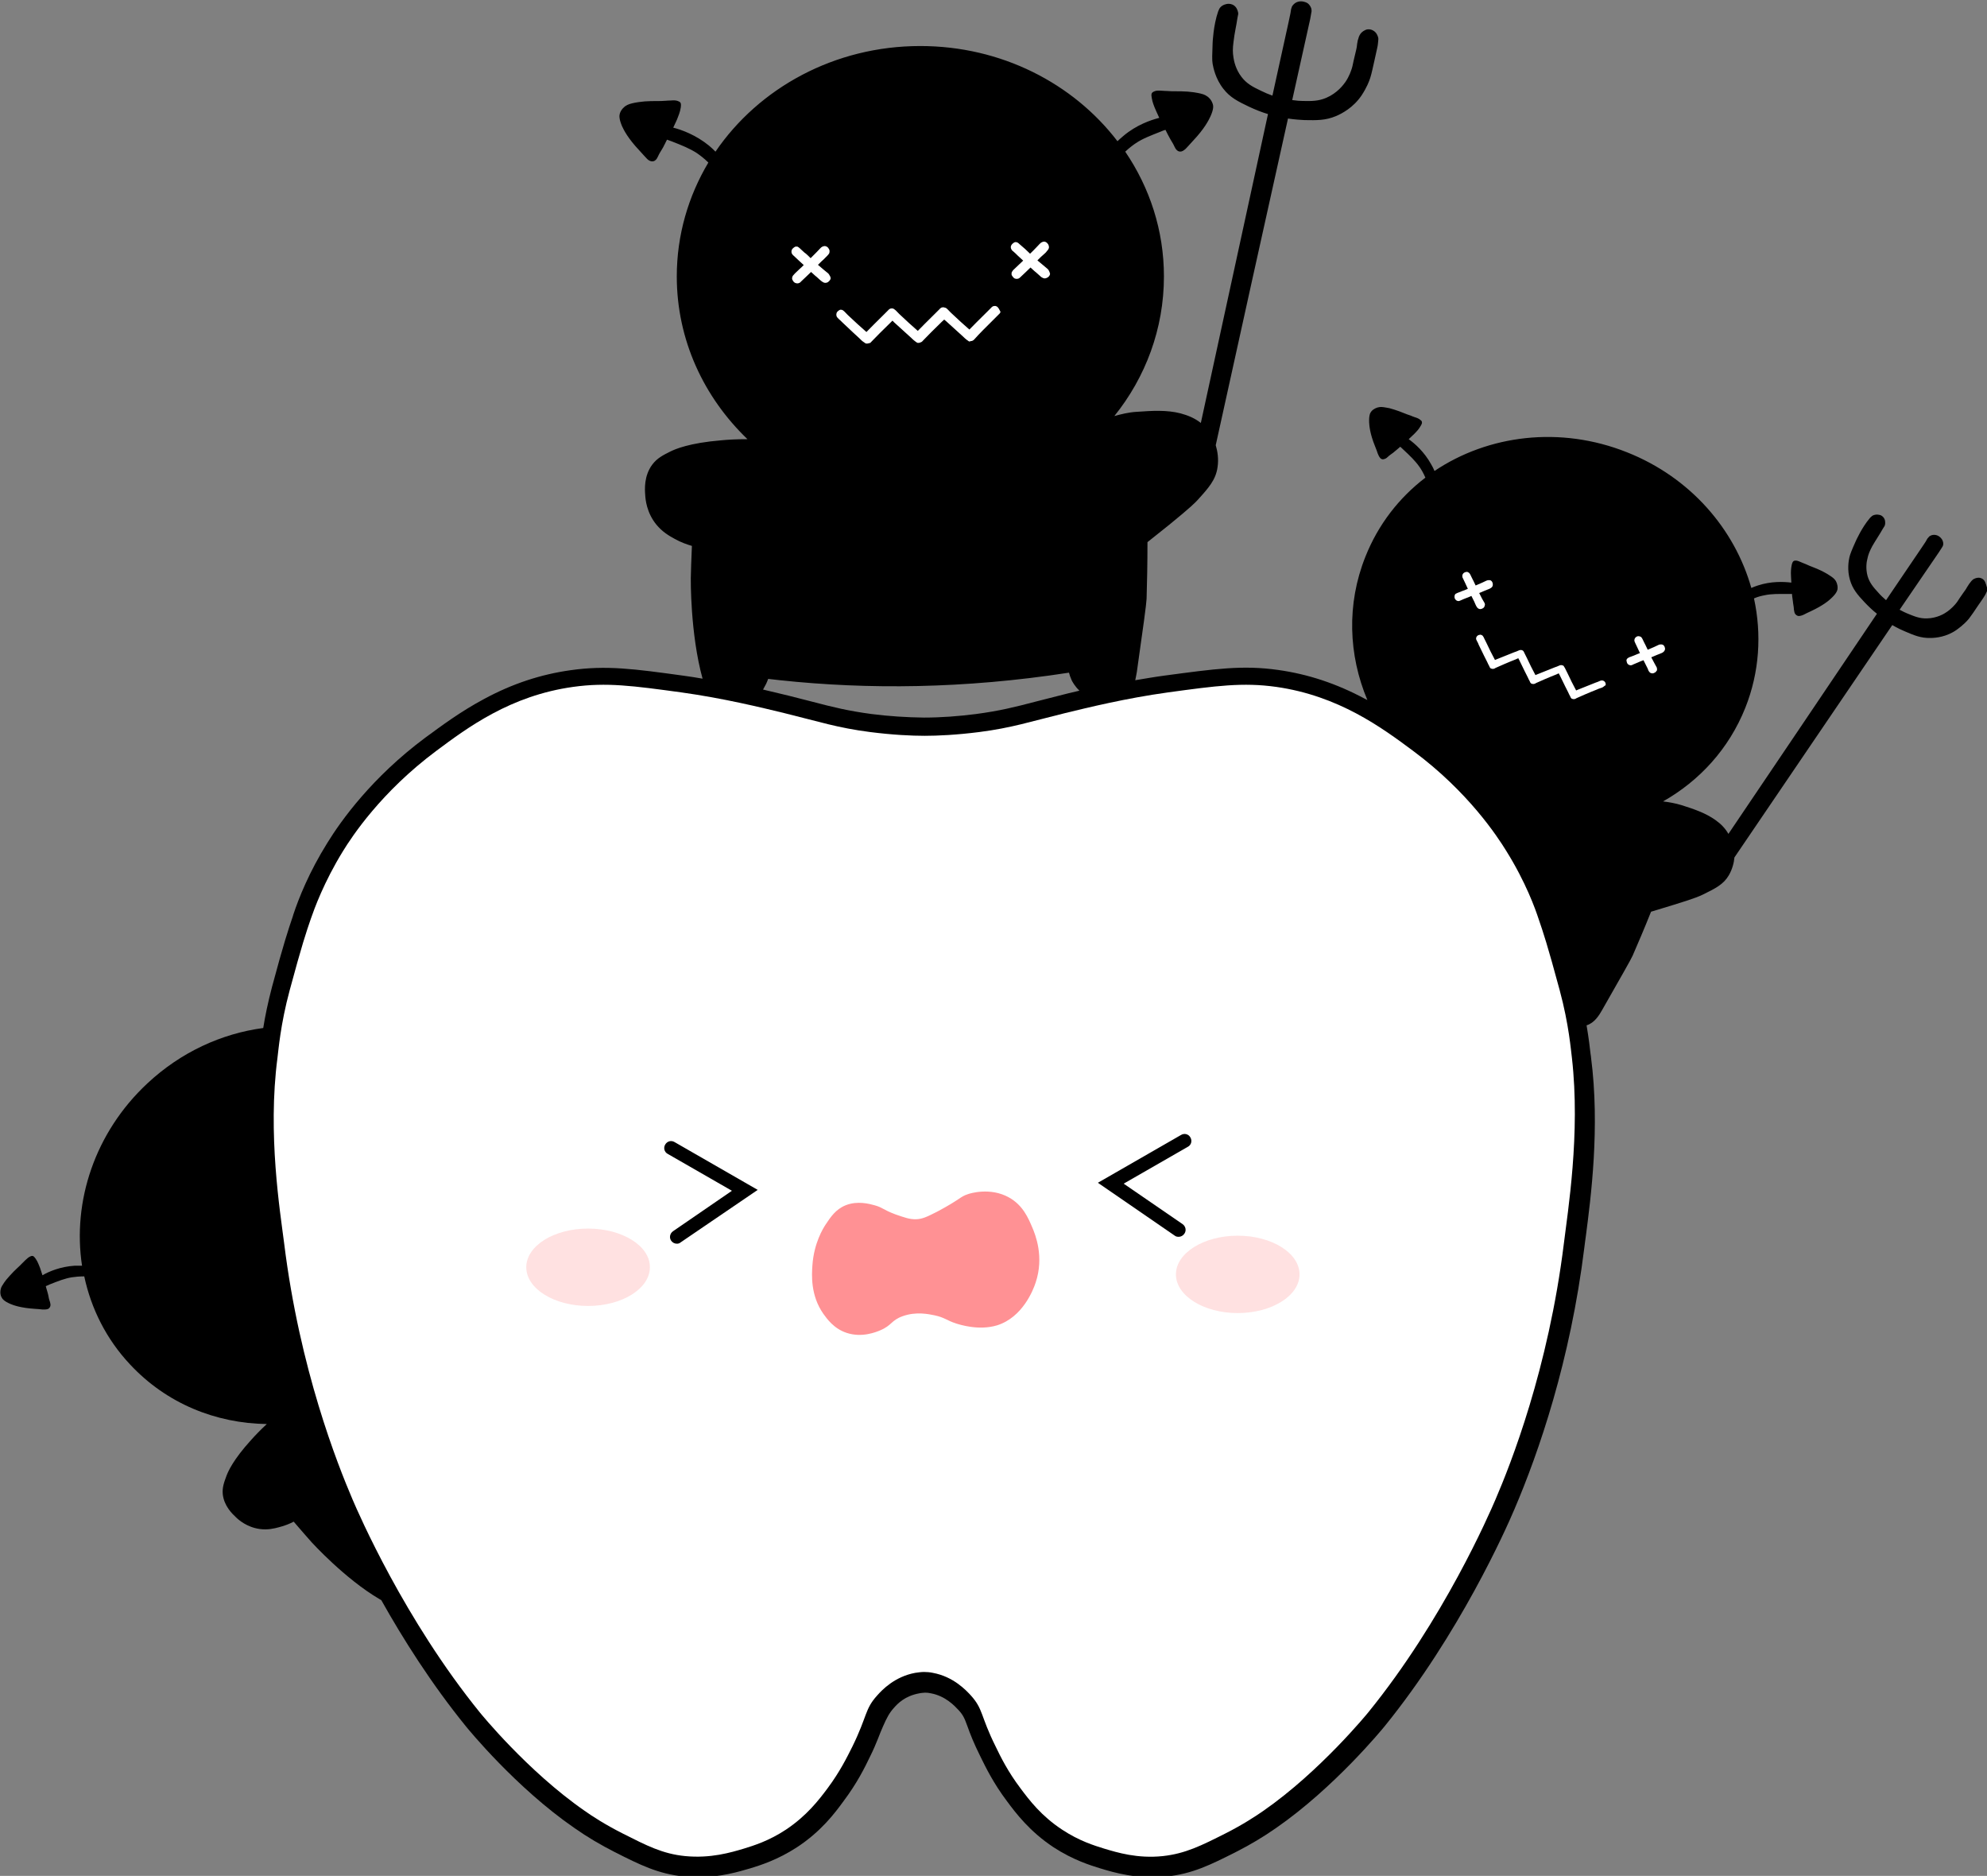 <?xml version="1.0" encoding="utf-8"?>
<!-- Generator: Adobe Illustrator 27.0.0, SVG Export Plug-In . SVG Version: 6.00 Build 0)  -->
<svg version="1.1" id="Layer_1" xmlns="http://www.w3.org/2000/svg" xmlns:xlink="http://www.w3.org/1999/xlink" x="0px" y="0px"
	 viewBox="0 0 893.7 843.6" style="enable-background:new 0 0 893.7 843.6;" xml:space="preserve">
<rect x="0" y="0" width="893.7" height="843.6" fill="#808080" stroke="none"/>
<style type="text/css">
	.st0{fill:#C7EEFF;}
	.st1{fill:#FFFFFF;}
	.st2{fill:#FFE1E1;}
	.st3{fill:#BDF7FF;}
	.st4{fill:#FF9A9C;}
	.st5{fill:#FF9194;}
	.st6{fill:#A3EEFF;}
	.st7{fill:#BAD6FB;}
	.st8{fill:#231815;}
	.st9{fill:#FF1200;}
	.st10{fill:#2C82FF;}
	.st11{fill:#B6D4FF;}
	.st12{fill:#C5FFF7;}
</style>
<g>
	<g>
		<path d="M893,262.1c-0.1-0.3-0.4-1.1-1.2-1.7c-0.9-0.6-1.7-0.6-1.9-0.6c-1.1,0-1.9,0.5-2.2,0.6c0,0-0.8,0.5-1.5,1.5
			c0,0-0.1,0.2-0.3,0.4c-0.2,0.2-0.3,0.4-0.3,0.4c-0.4,0.6-0.9,1.4-0.9,1.4c-0.4,0.8-1,1.6-1.8,2.7c-2.4,3.4-2.2,3.4-3.1,4.5
			c-0.5,0.6-2,2.4-4.2,3.9c-1.1,0.8-4.4,2.8-8.9,2.9c-3.3,0.1-5.6-0.9-8.8-2.2c-0.8-0.3-2-0.9-3.5-1.7c5.9-8.6,11.8-17.3,17.7-25.9
			l1.6-2.5c0.2-0.4,0.6-1.1,0.1-2.5c-0.4-1.2-1.4-1.9-1.7-2.1c-1-0.7-2.4-0.9-3.6-0.4c-0.4,0.2-0.8,0.4-0.9,0.6l-0.7,0.8l-0.8,1.4
			l-1.8,2.7c-5.3,7.9-10.7,15.7-16,23.6c-1.1-1-2.3-2-3.4-3.3c-2.4-2.6-4-4.5-4.9-7.5c-1-3.6-0.4-6.7-0.1-7.8c0.4-2,1-3.4,2.2-5.7
			c1.8-3.1,3.1-4.9,4.8-7.9c0.1-0.1,0.4-0.6,0.7-1.1c0.1-0.1,0.2-0.4,0.3-1.1c0-0.3,0.2-1.8-0.9-3c-0.7-0.8-1.6-1-2-1
			c-0.3-0.1-1.1-0.2-2.1,0.1c-0.7,0.2-1.1,0.6-1.3,0.8c0,0-0.3,0.2-0.6,0.6c-3.6,4.2-6.3,10.3-6.3,10.3c-1.8,4-2.6,6-2.9,7.4
			c-0.3,1.4-1.1,5.5,0.3,10.2c1.2,4,3.3,6.5,6.5,9.9c1.9,2,3.8,3.8,5.6,5.2c-22.3,33-44.5,66.1-66.8,99c-1.5-2.6-3.4-4.5-5.8-6.2
			c-4.3-3.1-9.5-4.9-15.2-6.7c-2.9-0.9-5.9-1.4-8.4-1.7c16.4-9.3,29.6-23.6,37-42.1c6.4-16.1,7.4-33.1,3.9-49.2
			c1.8-0.8,3.6-1.2,4.7-1.4c3.2-0.7,6.4-0.6,10.5-0.6c0.8,0,1.5,0,1.9,0c0,0.2,0.1,1.5,0.2,1.9c0.1,0.9,0.3,2,0.3,2.3
			c0.5,2.8,0.2,2.3,0.5,3.6c0.1,0.3,0.1,0.9,0.6,1.4c0.1,0.1,0.6,0.6,1.2,0.7c0.7,0.1,1.4-0.2,1.8-0.3c1.5-0.6,0.7-0.4,3.8-1.8
			c5.8-2.7,8.4-5,9.5-6.1c2.2-2.1,2.6-3.4,2.6-4.3c0.1-1.7-0.7-3.1-0.9-3.4c-0.7-1-1.4-1.5-2.8-2.4c-0.7-0.5-1.6-1-3.3-1.9
			c-3.3-1.6-4.8-1.9-7.5-3.2c-0.1,0-0.5-0.2-1.5-0.6c-1.2-0.5-1.8-0.8-2.6-0.9c-0.4,0-0.7,0-1,0.1c-0.3,0.2-0.7,0.4-1,1.7
			c-0.4,1.7-0.4,3.6-0.4,3.8c0,1.2,0.1,1.9,0.2,4.3c-3.4-0.4-9-0.7-15.1,1.3c-1,0.3-1.9,0.7-2.9,1.1c-7.5-26.5-27.4-49.7-55.9-61
			c-30.1-12-62.5-7.8-86.6,8.4c-0.4-1-0.9-2-1.5-3c-3.1-5.6-7.3-9.3-10.1-11.3c1.7-1.7,2.3-2.1,3.1-3c0.2-0.2,1.5-1.5,2.3-3
			c0.7-1.1,0.6-1.5,0.5-1.9s-0.4-0.5-0.7-0.8c-0.6-0.5-1.2-0.8-2.5-1.2c-1-0.4-1.5-0.5-1.5-0.6c-2.9-0.9-4.2-1.7-7.7-2.8
			c-1.8-0.6-2.8-0.8-3.6-0.9c-1.7-0.3-2.6-0.4-3.7-0.1c-0.4,0.1-1.9,0.5-3,1.8c-0.6,0.7-1.1,1.9-1,4.9c0.1,1.6,0.3,5,2.7,10.9
			c1.3,3.2,0.8,2.4,1.5,3.9c0.1,0.3,0.5,1,1,1.5c0.5,0.4,1.2,0.4,1.3,0.3c0.7-0.1,1.1-0.4,1.4-0.6c1.1-0.9,0.5-0.6,2.9-2.3
			c0.2-0.2,1.1-0.9,1.8-1.5c0.3-0.3,1.3-1.1,1.4-1.2c0.4,0.3,0.8,0.8,1.4,1.3c3,2.8,5.3,5,7.2,7.7c0.8,1.1,1.8,2.8,2.7,4.9
			c-11.8,9-21.2,21-27,35.6c-8.5,21.3-7.6,44.2,0.9,64.4c-0.4-0.2-0.8-0.4-1.2-0.6c-12.7-6.8-25.4-11-38.8-12.9
			c-16.1-2.3-28.6-0.5-51.1,2.5c-4.6,0.6-9,1.4-13.3,2.1c0.3-1.3,0.5-2.6,0.7-3.6c2.9-20.4,4.3-30.6,4.4-33
			c0.2-6.9,0.4-15.5,0.4-25.5c2.4-1.9,5.8-4.6,9.9-7.9c9.7-7.9,11.6-9.9,12.7-11.1c4.9-5.4,8.1-9,8.9-14.6c0.6-3.8,0-7.3-0.8-10
			c10.8-49,21.6-98,32.5-146.9c3.3,0.5,5.9,0.6,7.4,0.7c5.5,0.1,9.4,0.2,14.2-1.8c2.6-1.1,7.8-3.8,11.5-9.3c2.3-3.5,3.4-6.3,3.9-7.9
			c0.6-1.8,1.3-5.2,2-8.3c0.5-2.4,0.8-3.6,1.1-5c0-0.1,0.3-1.1,0.4-2.5c0.1-1.1,0.2-1.6,0.1-2.2c-0.3-1.3-1-2.2-1.2-2.4
			c-0.3-0.3-1-1-2.1-1.3c-1.2-0.3-2.2,0-2.5,0.2c-1.2,0.5-1.9,1.3-2.2,1.7c0,0-0.7,0.9-1,2.3c0,0-0.1,0.3-0.2,0.6
			c-0.1,0.3-0.1,0.5-0.1,0.5c-0.2,0.8-0.3,2-0.3,2c-0.1,1-0.4,2.1-0.8,3.8c-1.2,4.9-1,4.8-1.5,6.4c-0.3,0.9-1.1,3.5-2.9,6.1
			c-0.9,1.3-3.7,5-8.6,7.1c-3.6,1.5-6.5,1.5-10.7,1.4c-1,0-2.6-0.1-4.6-0.4c2.7-12.2,5.4-24.3,8.1-36.5l0.6-3.4c0-0.5,0.1-1.5-1-2.9
			c-0.9-1.2-2.4-1.4-2.8-1.5c-1.5-0.3-3.1,0.1-4.2,1.2c-0.4,0.4-0.7,0.8-0.8,1l-0.4,1.2l-0.3,1.9l-0.8,3.8
			c-2.4,11.1-4.9,22.1-7.3,33.2c-1.7-0.6-3.4-1.3-5.2-2.2c-3.8-1.8-6.4-3.2-8.7-6.2c-2.7-3.5-3.4-7.3-3.6-8.6
			c-0.4-2.4-0.4-4.1,0-7.2c0.5-4.3,1.2-6.8,1.8-10.9c0-0.1,0.2-0.9,0.3-1.5c0-0.2,0.1-0.5-0.2-1.4c-0.1-0.4-0.6-2.1-2.3-2.9
			c-1.1-0.5-2.2-0.4-2.7-0.3c-0.4,0.1-1.4,0.3-2.3,1c-0.6,0.5-1,1.1-1.1,1.4c0,0-0.2,0.4-0.4,0.9c-2.2,6.3-2.5,14.2-2.5,14.2
			c-0.2,5.2-0.3,7.8,0,9.4c0.3,1.6,1.2,6.6,4.8,11.2c3.1,4,6.6,5.7,11.6,8.1c3,1.4,5.8,2.5,8.5,3.3c-10.1,46.3-20.1,92.7-30.2,138.9
			c-2.8-2.2-5.8-3.4-9.1-4.3c-6.2-1.6-12.7-1.2-19.8-0.7c-3.6,0.2-7.1,1.1-10,1.9c14-17.4,22.3-39.2,22.3-62.8
			c0-20.7-6.4-39.9-17.4-56.1c1.7-1.6,3.4-2.9,4.6-3.7c3.2-2.2,6.8-3.5,11.3-5.3c0.9-0.4,1.7-0.7,2.2-0.8c0.1,0.2,0.8,1.6,1,2
			c0.5,0.9,1.2,2.2,1.3,2.4c1.8,2.9,1.3,2.4,2.1,3.8c0.2,0.4,0.6,0.9,1.2,1.3c0.2,0.1,0.8,0.4,1.6,0.2c0.8-0.2,1.5-0.9,1.8-1.1
			c1.4-1.4,0.6-0.7,3.4-3.7c5.2-5.5,7-9.2,7.8-10.9c1.5-3.3,1.4-4.8,1-5.8c-0.6-1.9-2.1-3.1-2.5-3.3c-1.1-0.8-2.2-1.1-4.2-1.5
			c-1-0.2-2.2-0.4-4.5-0.6c-4.4-0.3-6.1,0-9.7-0.3c-0.1,0-0.7,0-1.9-0.1c-1.6-0.1-2.4-0.1-3.2,0.2c-0.5,0.2-0.8,0.3-1.1,0.6
			c-0.3,0.3-0.6,0.7-0.3,2.3c0.3,2.1,1.2,4.1,1.3,4.4c0.5,1.3,0.9,2,2.1,4.7c-3.9,1-10.3,3.2-16.1,8.1c-1,0.8-1.8,1.6-2.7,2.4
			c-19.9-26-52.2-42.8-88.7-42.8c-38.6,0-72.6,18.9-92.1,47.5c-0.9-0.9-1.8-1.8-2.9-2.7c-5.9-4.8-12.2-7.1-16.1-8.1
			c1.2-2.6,1.6-3.3,2.1-4.7c0.1-0.3,1-2.3,1.3-4.4c0.2-1.6,0-2-0.3-2.3c-0.3-0.3-0.7-0.4-1.1-0.6c-0.9-0.3-1.7-0.3-3.2-0.2
			c-1.2,0-1.8,0.1-1.9,0.1c-3.6,0.3-5.3,0-9.7,0.3c-2.2,0.2-3.4,0.4-4.5,0.6c-1.9,0.4-3,0.7-4.2,1.5c-0.4,0.3-1.9,1.4-2.5,3.3
			c-0.3,1-0.4,2.5,1,5.8c0.8,1.7,2.6,5.4,7.8,10.9c2.8,3,2,2.3,3.4,3.7c0.3,0.3,0.9,0.9,1.8,1.1c0.8,0.2,1.5-0.1,1.6-0.2
			c0.7-0.4,1-0.9,1.2-1.3c0.8-1.4,0.3-0.9,2.1-3.8c0.2-0.3,0.9-1.5,1.3-2.4c0.2-0.4,0.9-1.8,1-2c0.5,0.2,1.3,0.5,2.2,0.8
			c4.6,1.8,8.1,3.2,11.3,5.3c1.3,0.9,3.2,2.3,5.1,4.2c-9,15.1-14.2,32.6-14.2,51.2c0,28.6,12.2,54.4,31.8,73.2
			c-4.7,0-8.7,0.2-11.7,0.5c-14.6,1.2-20.8,4-22.9,5c-3.4,1.7-6,3-8.2,5.9c-3.8,5.1-3.4,11.1-3.2,13.7c0.1,1.9,0.6,7.9,5,13.3
			c2.7,3.3,5.8,5.1,8.2,6.4c3,1.7,5.8,2.6,7.8,3.2c-0.3,6.1-0.4,11.1-0.5,14.6c0,0-0.3,24.8,5.3,45.1c-2.7-0.5-5.5-0.9-8.3-1.3
			c-22.5-3.1-34.9-4.8-51.1-2.5c-13.5,1.9-26.2,6.1-38.8,12.9c-10.7,5.7-19.5,12.3-26.6,17.5c-23.8,17.7-37.8,37.2-44,47.3
			c-8.1,13-12.8,24.7-15.3,32.3l-0.2,0.7c-2,5.9-4.1,12.1-9.4,31.9c-1.8,6.9-3.1,13.2-3.9,18.3c-18.7,2.5-37,10.8-52.1,24.9
			c-23.7,22.1-33.8,53.2-29.4,82c-1,0-2.2,0-3.3,0c-6.4,0.4-11.6,2.6-14.5,4.3c-0.8-2.3-0.9-3-1.4-4.1c-0.1-0.2-0.7-2-1.7-3.4
			c-0.8-1.1-1.1-1.2-1.5-1.2c-0.4,0-0.7,0.1-1,0.3c-0.7,0.3-1.2,0.8-2.2,1.7c-0.8,0.8-1.1,1.1-1.1,1.1c-2.1,2.2-3.3,3-5.8,5.8
			c-1.3,1.4-1.9,2.2-2.4,2.9c-0.9,1.4-1.5,2.1-1.7,3.3c-0.1,0.4-0.4,2,0.4,3.5c0.4,0.8,1.2,1.8,4,3c1.4,0.6,4.7,1.8,11,2.2
			c3.4,0.2,2.5,0.3,4.2,0.3c0.3,0,1.1,0,1.8-0.3c0.6-0.3,0.8-0.9,0.9-1.1c0.2-0.6,0.1-1.2,0-1.5c-0.3-1.4-0.4-0.8-0.9-3.6
			c-0.1-0.3-0.3-1.4-0.6-2.2c-0.1-0.4-0.5-1.6-0.5-1.8c0.4-0.2,1-0.4,1.8-0.8c3.8-1.5,6.8-2.7,10-3.2c1.3-0.2,3.3-0.4,5.5-0.4
			c3.1,14.5,9.9,28.2,20.6,39.6c16.4,17.6,38.6,26.5,61.5,26.8c-2.9,2.7-5.2,5.1-6.9,7c-8.3,9.1-10.5,14.4-11.2,16.2
			c-1.1,3-2,5.3-1.7,8.4c0.6,5.3,4.3,8.8,5.9,10.3c1.1,1.1,4.9,4.5,10.7,5.3c3.6,0.5,6.5-0.2,8.7-0.8c2.8-0.7,5.1-1.7,6.6-2.5
			c3.3,3.9,6.1,7,8.1,9.3c0,0,15,16.5,30.6,25.6c0.2,0.1,0.4,0.2,0.7,0.4c9.7,17.3,22.5,37.6,38.1,56.8c0.9,1.1,22.4,27.5,48.8,45.7
			c5.7,4,11.8,7.6,18.1,10.8c11.3,5.7,19.4,9.8,31.2,11c2.2,0.2,4.3,0.3,6.3,0.3c10.2,0,18.3-2.5,23.5-4c4.2-1.3,12.1-3.7,21-9.5
			c10.8-7.1,16.9-15.2,20.9-20.7c6.1-8.1,9.6-15.2,11.9-20c3.1-6.2,4.4-10.5,5.8-13.5c1.7-3.9,2.9-6.2,5-8.5
			c1.6-1.8,4.8-5.3,11.4-6.5c0.8-0.2,1.7-0.2,2.6-0.3c0.9,0,1.7,0.1,2.6,0.3c6.6,1.2,10.8,5.8,12.4,7.5c2.2,2.4,2.7,3.7,4.1,7.5
			c1.1,3.1,2.7,7.3,5.8,13.5c2.3,4.7,5.8,11.9,11.9,20c4,5.4,10.2,13.6,20.9,20.7c8.9,5.8,16.8,8.2,21,9.5c6.2,1.9,16.7,5,29.8,3.7
			c11.7-1.2,19.9-5.3,31.2-11c6.3-3.2,12.4-6.8,18.1-10.8c26.3-18.2,47.9-44.6,48.8-45.7c33.7-41.5,54.7-88.8,58.5-97.8
			c10.9-25.5,25.1-66.6,31.4-117.6c0.2-1.5,0.4-3.3,0.7-5.3c2.2-17,6.4-48.7,2.3-80.2c0-0.3-0.1-0.9-0.2-1.5
			c-0.3-2.6-0.8-7.1-1.8-12.9c3.6-1.1,5.7-4.6,7-6.9c8.6-15.1,12.9-22.6,13.7-24.4c2.3-5.3,5.2-12,8.3-19.8
			c2.4-0.7,5.9-1.8,10.2-3.1c10.1-3.1,12.1-4.1,13.3-4.7c5.5-2.7,9.1-4.5,11.5-8.6c1.6-2.8,2.3-5.7,2.5-8
			c23.7-34.8,47.3-69.7,71-104.5c2.4,1.4,4.4,2.3,5.6,2.8c4.2,1.8,7.2,3.1,11.6,3c2.4,0,7.3-0.5,11.8-3.7c2.8-2,4.6-3.9,5.5-5
			c1-1.3,2.6-3.6,4.1-5.9c1.2-1.8,1.8-2.5,2.4-3.5c0-0.1,0.6-0.8,1.1-1.9c0.4-0.8,0.6-1.2,0.8-1.7
			C893.4,263.2,893.1,262.3,893,262.1z M344.6,307.5c0.4-0.9,0.7-1.6,0.9-2.2c1.8,0.2,3.6,0.4,5.3,0.6c39.4,4.2,82.8,3.9,130-3.4
			c0.2,0.9,0.6,2,1.2,3.4c0.3,0.6,1.4,2.7,3.5,4.7c-3.4,0.8-6.4,1.5-9,2.2c-4,1-7.5,1.9-10.6,2.7c-9.5,2.5-16.4,4.2-26.9,5.6
			c-7.8,1-15.7,1.6-23.5,1.6c-7.8-0.1-15.7-0.6-23.5-1.6c-10.5-1.4-17.4-3.1-26.9-5.6c-3.1-0.8-6.7-1.7-10.6-2.7
			c-3.2-0.8-7-1.7-11.3-2.7C344,308.6,344.6,307.5,344.6,307.5z"/>
		<path class="st1" d="M703.4,559.1c-7,56.7-24,99.5-30.8,115.3c-2.7,6.3-23.3,54-57.3,95.8c0,0-21.4,26.3-47,44.1
			c-3.6,2.5-9.4,6.3-17.1,10.2c-10.9,5.5-18.1,9.1-28.2,10.2c-11.4,1.2-20.5-1.6-26.5-3.4c-4.2-1.3-11.1-3.4-18.8-8.5
			c-9.4-6.2-14.7-13.2-18.8-18.7c-5.5-7.3-8.8-13.9-11.1-18.7c-6.9-13.9-5.5-16.7-11.1-22.9c-2.2-2.4-7.9-8.5-17.1-10.2
			c-1.4-0.3-2.8-0.4-4-0.4c-1.2,0-2.6,0.2-4,0.4c-9.2,1.7-14.9,7.7-17.1,10.2c-5.6,6.2-4.3,9-11.1,22.9c-2.4,4.8-5.6,11.3-11.1,18.7
			c-4.1,5.5-9.5,12.5-18.8,18.7c-7.7,5.1-14.6,7.2-18.8,8.5c-6,1.8-15.1,4.5-26.5,3.4c-10.2-1-17.3-4.7-28.2-10.2
			c-7.7-3.9-13.6-7.7-17.1-10.2c-25.7-17.8-47-44.1-47-44.1c-34-41.9-54.6-89.5-57.3-95.8c-6.8-15.9-23.8-58.6-30.8-115.3
			c-1.8-14.2-7.5-49.2-3-83.4c0.4-2.9,1.3-14.9,5.5-30.4c5.5-20.4,7.4-26,9.5-32.1c1.5-4.3,5.8-16.4,14.5-30.5
			c4-6.5,17.1-26.5,41.9-45c14.1-10.5,33.4-24.9,61.6-28.8c15-2.1,26.9-0.5,48.8,2.5c18.7,2.6,35.9,6.8,46.2,9.3
			c15.9,3.9,23.8,6.6,38.5,8.5c10.2,1.3,18.7,1.7,24.6,1.7c5.9,0,14.4-0.4,24.6-1.7c14.7-1.9,22.6-4.6,38.5-8.5
			c10.3-2.5,27.4-6.7,46.2-9.3c21.9-3,33.8-4.6,48.8-2.5c28.1,4,47.5,18.3,61.6,28.8c24.8,18.4,37.9,38.5,41.9,45
			c8.8,14.1,13.1,26.2,14.5,30.5c2.1,6.1,4,11.7,9.5,32.1c4.2,15.5,5.1,27.5,5.5,30.4C710.9,509.9,705.1,545,703.4,559.1z"/>
		<path class="st2" d="M584.5,573.1c0,9.6-12.5,17.4-27.8,17.4s-27.8-7.8-27.8-17.4c0-9.6,12.5-17.4,27.8-17.4
			S584.5,563.5,584.5,573.1z M264.5,552.5c-15.4,0-27.8,7.8-27.8,17.4c0,9.6,12.5,17.4,27.8,17.4s27.8-7.8,27.8-17.4
			C292.4,560.3,279.9,552.5,264.5,552.5z"/>
		<path d="M304.4,559.3c-1,0-1.9-0.5-2.5-1.3c-1-1.4-0.6-3.3,0.8-4.3l26.5-18.2l-28.9-16.6c-1.5-0.8-2-2.7-1.1-4.2s2.7-2,4.2-1.1
			l37.4,21.5L306,558.8C305.6,559.2,304.9,559.3,304.4,559.3z M532.7,554.8c1-1.4,0.6-3.3-0.8-4.3l-26.5-18.2l28.9-16.6
			c1.5-0.8,2-2.7,1.1-4.2c-0.8-1.5-2.7-2-4.2-1.1l-37.4,21.5l34.6,23.8c0.5,0.4,1.1,0.5,1.8,0.5
			C531.1,556.2,532.1,555.7,532.7,554.8z"/>
		<path class="st5" d="M380.4,542c-4.5,1.8-6.8,5.3-9,8.6c-1.2,1.8-5.3,8.4-6,18.4c-0.3,4.3-0.9,13.5,4.9,21.8
			c1.6,2.2,4.7,6.7,10.5,8.6c6.9,2.3,13.3-0.4,15-1.1c5.5-2.3,4.9-4.5,10.2-6.4c6.1-2.2,11.8-0.9,14.3-0.4c4.7,1,5.4,2.3,9.8,3.7
			c1.6,0.5,10.2,3.3,18.4,0.8c11.4-3.6,16.2-15.8,17.3-19.2c3.9-11.6-0.1-21.5-1.5-24.8c-1.8-4.2-4.2-10-10.5-13.5
			c-8.4-4.7-17.6-1.8-18.4-1.5c-3.7,1.2-3.2,2.2-13.9,7.9c-4.7,2.4-6.7,3.3-9.4,3.4c-3,0.1-5.3-0.8-9.4-2.2
			c-5.8-2.2-5.7-3.1-9.4-4.1C391.1,541.4,385.7,539.9,380.4,542z"/>
		<path class="st1" d="M667.6,272.9c-0.3,0.6-1,0.8-1.2,0.9s-0.7,0.2-1.2,0c-0.5-0.2-0.7-0.5-0.8-0.6c-0.2-0.3-0.2-0.3-0.4-0.6
			c-0.2-0.4-0.5-1-0.9-2c-0.1-0.2-0.6-1.2-1.3-2.6c-0.9,0.4-1.8,0.8-2.7,1.1c-0.7,0.3-1.3,0.5-1.9,0.8c-0.5,0.2-0.8,0.4-1.2,0.4
			c-0.1,0-0.8,0-1.3-0.6c-0.4-0.4-0.5-0.9-0.5-1.3c0-0.3,0-0.6,0.2-1c0.2-0.3,0.3-0.4,0.6-0.5c0.4-0.2,0.8-0.4,0.9-0.4
			c1.4-0.5,2.1-0.9,2.3-0.9c0.6-0.2,1.3-0.5,2-0.8c-0.4-0.9-0.8-1.7-1.2-2.6c-0.3-0.6-0.6-1.2-0.9-1.9c-0.3-0.5-0.4-0.8-0.4-1.2
			c0-0.1,0-0.8,0.5-1.3c0.4-0.4,0.9-0.5,1.2-0.6c0.3,0,0.6-0.1,1,0.2c0.3,0.2,0.4,0.2,0.6,0.5c0.2,0.3,0.5,0.8,0.5,0.9
			c0.6,1.3,1,2,1.1,2.2c0.3,0.7,0.7,1.5,1.1,2.3c2.1-0.9,4-1.7,4.7-2.1c0.1-0.1,0.7-0.3,1.3-0.3c0.2,0,0.6,0,0.9,0.2
			c0.6,0.4,0.7,1,0.8,1.3c0,0.2,0.1,0.7-0.1,1.2c-0.2,0.5-0.6,0.7-0.7,0.8c-0.4,0.2-0.4,0.2-0.7,0.4c-0.4,0.2-1.1,0.4-2,0.8
			c-0.2,0.1-1.2,0.5-2.6,1.1c0.9,1.9,1.8,3.5,2.2,4.1c0.1,0.1,0.4,0.6,0.4,1.3C667.7,272.2,667.8,272.6,667.6,272.9z M745.3,301
			c0-0.7-0.3-1.2-0.4-1.3c-0.4-0.6-1.2-2.3-2.2-4.1c1.4-0.6,2.4-1,2.6-1.1c0.9-0.4,1.7-0.6,2-0.8c0.3-0.1,0.3-0.1,0.7-0.4
			c0.1-0.1,0.5-0.3,0.7-0.8c0.3-0.5,0.2-1,0.1-1.2c0-0.2-0.2-0.9-0.8-1.3c-0.4-0.2-0.7-0.2-0.9-0.2c-0.7,0-1.2,0.2-1.3,0.3
			c-0.7,0.4-2.6,1.2-4.7,2.1c-0.4-0.9-0.8-1.6-1.1-2.3c-0.1-0.2-0.5-0.9-1.1-2.2c0-0.1-0.3-0.6-0.5-0.9s-0.3-0.4-0.6-0.5
			c-0.4-0.2-0.7-0.2-1-0.2c-0.3,0-0.8,0.2-1.2,0.6c-0.5,0.5-0.5,1.2-0.5,1.3c0,0.4,0.2,0.7,0.4,1.2c0.3,0.6,0.6,1.2,0.9,1.9
			c0.4,0.9,0.8,1.7,1.2,2.6c-0.7,0.3-1.4,0.5-2,0.8c-0.2,0.1-0.9,0.4-2.3,0.9c-0.1,0-0.6,0.2-0.9,0.4c-0.4,0.2-0.4,0.3-0.6,0.5
			c-0.3,0.4-0.3,0.7-0.2,1c0,0.3,0.2,0.9,0.5,1.3c0.5,0.5,1.2,0.6,1.3,0.6c0.4,0,0.7-0.1,1.2-0.4c0.6-0.3,1.3-0.5,1.9-0.8
			c0.9-0.4,1.8-0.8,2.7-1.1c0.7,1.4,1.2,2.4,1.3,2.6c0.5,0.9,0.8,1.6,0.9,2c0.2,0.3,0.1,0.3,0.4,0.6c0.1,0.1,0.3,0.5,0.8,0.6
			c0.6,0.2,1,0.1,1.2,0s0.9-0.3,1.2-0.9C745.3,301.6,745.3,301.2,745.3,301z M722.2,307.7c0-0.3-0.1-0.8-0.5-1.2
			c-0.5-0.5-1.1-0.5-1.2-0.5c-0.4,0-0.7,0.1-1.1,0.3c-0.6,0.3-1.2,0.5-1.8,0.7c-3.7,1.5-7.7,3.1-8,3.2c-0.2,0.1-0.5,0.2-0.7,0.3
			c-1.1-2-2.9-5.6-3.9-7.8c-0.1-0.2-0.4-0.8-1-2c0-0.1-0.2-0.4-0.4-0.7c-0.1-0.1-0.1-0.2-0.2-0.3c0,0,0,0,0-0.1
			c-0.1-0.1-0.2-0.2-0.4-0.3c-0.1-0.1-0.2-0.1-0.4-0.1c-0.2-0.1-0.4-0.1-0.4-0.1c-0.4,0-0.7,0.1-1.1,0.3c-0.6,0.3-1.2,0.5-1.8,0.7
			c-3.7,1.5-7.7,3.1-8,3.2c-0.2,0.1-0.5,0.2-0.7,0.3c-1.1-2-2.9-5.6-3.9-7.8c-0.1-0.2-0.4-0.8-1-2c0-0.1-0.2-0.4-0.3-0.6
			c-0.1-0.1-0.1-0.2-0.2-0.4c-0.5-0.5-1.1-0.5-1.2-0.5c-0.4,0-0.7,0.1-1.1,0.3c-0.6,0.3-1.2,0.5-1.8,0.7c-3.7,1.5-7.7,3.1-8,3.2
			c-0.2,0.1-0.5,0.2-0.7,0.3c-1.1-2-2.9-5.6-3.9-7.8c-0.1-0.2-0.4-0.8-1-2c0-0.1-0.2-0.5-0.5-0.9c-0.2-0.3-0.3-0.4-0.6-0.5
			c-0.4-0.2-0.7-0.2-0.9-0.1c-0.3,0-0.8,0.2-1.1,0.5c-0.5,0.5-0.5,1.1-0.5,1.2c0,0.4,0.2,0.6,0.4,1.1c0.3,0.5,0.6,1.1,0.8,1.7
			c1.7,3.5,3.6,7.4,3.8,7.7c0.4,0.9,0.7,1.5,0.9,1.8c0.1,0.1,0.1,0.2,0.1,0.3c0.1,0.3,0.3,0.5,0.6,0.8c0.1,0.1,0.2,0.1,0.3,0.1
			c0,0,0,0,0.1,0c0.5,0.2,0.9,0.1,1.1,0c0.1,0,0.4-0.1,0.6-0.3c1.3-0.6,6.3-2.8,9.2-3.9c0.1-0.1,0.5-0.2,1.1-0.5
			c0.1,0.3,0.2,0.5,0.4,0.8c1.7,3.5,3.6,7.4,3.8,7.7c0.4,0.9,0.7,1.5,0.9,1.8c0.1,0.1,0.1,0.2,0.1,0.3c0.1,0.3,0.3,0.5,0.6,0.8
			c0.1,0.1,0.2,0.1,0.3,0.1c0,0,0,0,0.1,0c0.5,0.2,0.9,0.1,1.1,0c0.1,0,0.4-0.1,0.6-0.3c1.3-0.6,6.3-2.8,9.2-3.9
			c0.1-0.1,0.5-0.2,1.1-0.5c0.1,0.3,0.2,0.5,0.4,0.8c1.7,3.5,3.6,7.4,3.8,7.7c0.4,0.9,0.7,1.5,0.9,1.8c0.1,0.1,0.1,0.2,0.1,0.3
			c0.1,0.3,0.3,0.5,0.6,0.8c0.1,0.1,0.2,0.1,0.3,0.1c0,0,0,0,0.1,0c0.5,0.2,0.9,0.1,1.1,0c0.1,0,0.4-0.1,0.6-0.3
			c1.3-0.6,6.3-2.8,9.2-3.9c0.2-0.1,0.8-0.4,2.1-0.8c0.1,0,0.6-0.2,0.8-0.4c0.3-0.2,0.4-0.3,0.6-0.5
			C722.2,308.3,722.2,308,722.2,307.7z M373.6,125.2c-0.1,0.8-0.8,1.3-1,1.5c-0.2,0.2-0.7,0.5-1.4,0.5c-0.6,0-1-0.3-1.2-0.4
			c-0.4-0.3-0.4-0.3-0.7-0.5c-0.4-0.3-1-0.9-1.9-1.7c-0.2-0.1-1.2-1-2.6-2.3c-0.8,0.8-1.7,1.6-2.5,2.4c-0.6,0.6-1.2,1.1-1.8,1.7
			c-0.5,0.5-0.7,0.8-1.2,0.9c-0.1,0.1-0.9,0.3-1.7-0.1c-0.6-0.3-0.9-0.8-1.1-1.2c-0.2-0.3-0.3-0.7-0.2-1.2c0.1-0.4,0.1-0.5,0.4-0.9
			s0.8-0.8,0.8-0.9c1.3-1.2,1.9-1.8,2.1-2c0.6-0.5,1.2-1.1,1.9-1.8c-0.8-0.8-1.7-1.5-2.5-2.3c-0.6-0.6-1.2-1.1-1.8-1.7
			c-0.5-0.4-0.8-0.7-1-1.1c-0.1-0.1-0.4-0.9-0.1-1.7c0.3-0.6,0.8-1,1.1-1.2c0.3-0.2,0.6-0.4,1.2-0.3c0.4,0,0.5,0.1,0.9,0.4
			s0.8,0.7,0.9,0.8c1.3,1.2,1.9,1.8,2.2,1.9c0.7,0.6,1.4,1.3,2.2,2.1c1.9-1.9,3.6-3.6,4.3-4.4c0.1-0.1,0.6-0.7,1.3-0.9
			c0.3-0.1,0.7-0.2,1.1-0.1c0.8,0.2,1.3,0.8,1.4,1.1c0.2,0.2,0.5,0.8,0.4,1.4c0,0.6-0.3,1-0.4,1.1c-0.3,0.4-0.3,0.4-0.6,0.7
			c-0.3,0.4-1,0.9-1.8,1.8c-0.2,0.1-1.1,1-2.4,2.3c1.9,1.6,3.6,3.1,4.3,3.6c0.2,0.1,0.7,0.6,1,1.3
			C373.5,124.4,373.6,124.8,373.6,125.2z M471.9,122c-0.3-0.8-0.9-1.2-1-1.3c-0.7-0.6-2.4-2-4.3-3.6c1.3-1.3,2.2-2.2,2.4-2.3
			c0.9-0.8,1.6-1.4,1.8-1.8c0.3-0.3,0.3-0.3,0.6-0.7c0.1-0.2,0.4-0.6,0.4-1.1c0-0.7-0.3-1.2-0.4-1.4c-0.2-0.2-0.6-0.9-1.4-1.1
			c-0.5-0.1-0.9,0-1.1,0.1c-0.8,0.3-1.2,0.8-1.3,0.9c-0.7,0.7-2.3,2.5-4.3,4.4c-0.8-0.8-1.6-1.5-2.2-2.1c-0.2-0.2-0.9-0.8-2.2-1.9
			c-0.1-0.1-0.6-0.5-0.9-0.8c-0.4-0.3-0.5-0.3-0.9-0.4c-0.6-0.1-0.9,0.1-1.2,0.3c-0.3,0.2-0.8,0.6-1.1,1.2c-0.4,0.8,0,1.6,0.1,1.7
			c0.2,0.5,0.5,0.7,1,1.1c0.6,0.5,1.2,1.1,1.8,1.7c0.8,0.8,1.7,1.5,2.5,2.3c-0.7,0.7-1.3,1.2-1.9,1.8c-0.2,0.2-0.8,0.8-2.1,2
			c-0.1,0.1-0.6,0.5-0.8,0.9c-0.3,0.4-0.4,0.5-0.4,0.9c-0.1,0.6,0,0.9,0.2,1.2c0.2,0.3,0.6,0.9,1.1,1.2c0.8,0.4,1.6,0.1,1.7,0.1
			c0.5-0.2,0.8-0.5,1.2-0.9c0.6-0.6,1.2-1.1,1.8-1.7c0.8-0.8,1.7-1.6,2.5-2.4c1.4,1.3,2.4,2.2,2.6,2.3c0.9,0.8,1.6,1.4,1.9,1.7
			c0.3,0.3,0.3,0.3,0.7,0.5c0.2,0.1,0.6,0.4,1.2,0.4c0.7,0,1.2-0.4,1.4-0.5s0.9-0.7,1-1.5C472.2,122.6,472,122.3,471.9,122z
			 M449.3,138.9c-0.2-0.3-0.5-0.8-1-1.1c-0.7-0.4-1.4-0.1-1.6-0.1c-0.4,0.2-0.7,0.4-1.1,0.9c-0.5,0.5-1.1,1.1-1.6,1.6
			c-3.4,3.3-7.1,7.1-7.4,7.4c-0.2,0.2-0.4,0.4-0.6,0.6c-2.1-1.8-5.7-5.1-7.8-7.1c-0.2-0.2-0.8-0.7-1.9-1.9c-0.1-0.1-0.4-0.4-0.7-0.6
			c-0.1-0.1-0.2-0.2-0.4-0.2c0,0-0.1,0-0.1,0c-0.2-0.1-0.3-0.1-0.6-0.2c-0.2,0-0.3,0-0.5,0c-0.2,0-0.4,0.1-0.5,0.1
			c-0.4,0.2-0.7,0.4-1.1,0.9c-0.5,0.5-1.1,1.1-1.6,1.6c-3.4,3.3-7.1,7.1-7.4,7.4c-0.2,0.2-0.4,0.4-0.6,0.6c-2.1-1.8-5.7-5.1-7.8-7.1
			c-0.2-0.2-0.8-0.7-1.9-1.9c-0.1-0.1-0.4-0.4-0.7-0.6c-0.1-0.1-0.3-0.2-0.4-0.3c-0.7-0.4-1.4-0.1-1.6-0.1c-0.4,0.2-0.7,0.4-1.1,0.9
			c-0.5,0.5-1.1,1.1-1.6,1.6c-3.4,3.3-7.1,7.1-7.4,7.4c-0.2,0.2-0.4,0.4-0.6,0.6c-2.1-1.8-5.7-5.1-7.8-7.1c-0.2-0.2-0.8-0.7-1.9-1.9
			c-0.1-0.1-0.5-0.5-0.8-0.7s-0.5-0.3-0.8-0.3c-0.5-0.1-0.8,0.1-1.1,0.3c-0.3,0.2-0.8,0.6-1,1.1c-0.3,0.8,0,1.5,0,1.6
			c0.2,0.4,0.5,0.7,0.9,1.1c0.6,0.5,1.1,1,1.7,1.6c3.4,3.3,7.3,6.8,7.6,7.1c0.8,0.8,1.4,1.4,1.8,1.6c0.1,0.1,0.2,0.2,0.3,0.2
			c0.2,0.2,0.6,0.5,1,0.6c0.1,0,0.3,0,0.4,0c0,0,0.1,0,0.1,0s1.1-0.2,1.3-0.3c0.1-0.1,0.4-0.3,0.6-0.6c1.2-1.3,5.8-5.9,8.4-8.4
			c0.1-0.1,0.5-0.5,1-1c0.3,0.2,0.5,0.5,0.7,0.7c3.4,3.1,7.3,6.6,7.6,6.9c0.8,0.8,1.4,1.3,1.8,1.6c0.1,0.1,0.2,0.2,0.3,0.2
			c0.2,0.2,0.6,0.5,1,0.6c0.1,0,0.4,0,0.4,0h0.1c0,0,1.1-0.3,1.3-0.5c0.1-0.1,0.4-0.3,0.6-0.6c1.2-1.3,5.8-5.9,8.4-8.4
			c0.1-0.1,0.5-0.5,1.1-1c0.2,0.2,0.5,0.5,0.7,0.6c3.4,3.1,7.3,6.6,7.6,6.9c0.8,0.8,1.4,1.3,1.8,1.6c0.1,0.1,0.2,0.2,0.3,0.2
			c0.2,0.2,0.6,0.5,1,0.6c0.1,0,0.4-0.2,0.4-0.2s0.1,0,0.1,0c0.6,0,1.1-0.3,1.3-0.5c0.1-0.1,0.4-0.3,0.6-0.6
			c1.2-1.4,5.8-6.1,8.4-8.6c0.2-0.2,0.8-0.8,1.9-1.9c0.1-0.1,0.5-0.5,0.8-0.8s0.3-0.5,0.4-0.8C449.6,139.6,449.5,139.2,449.3,138.9z
			"/>
	</g>
</g>
</svg>
